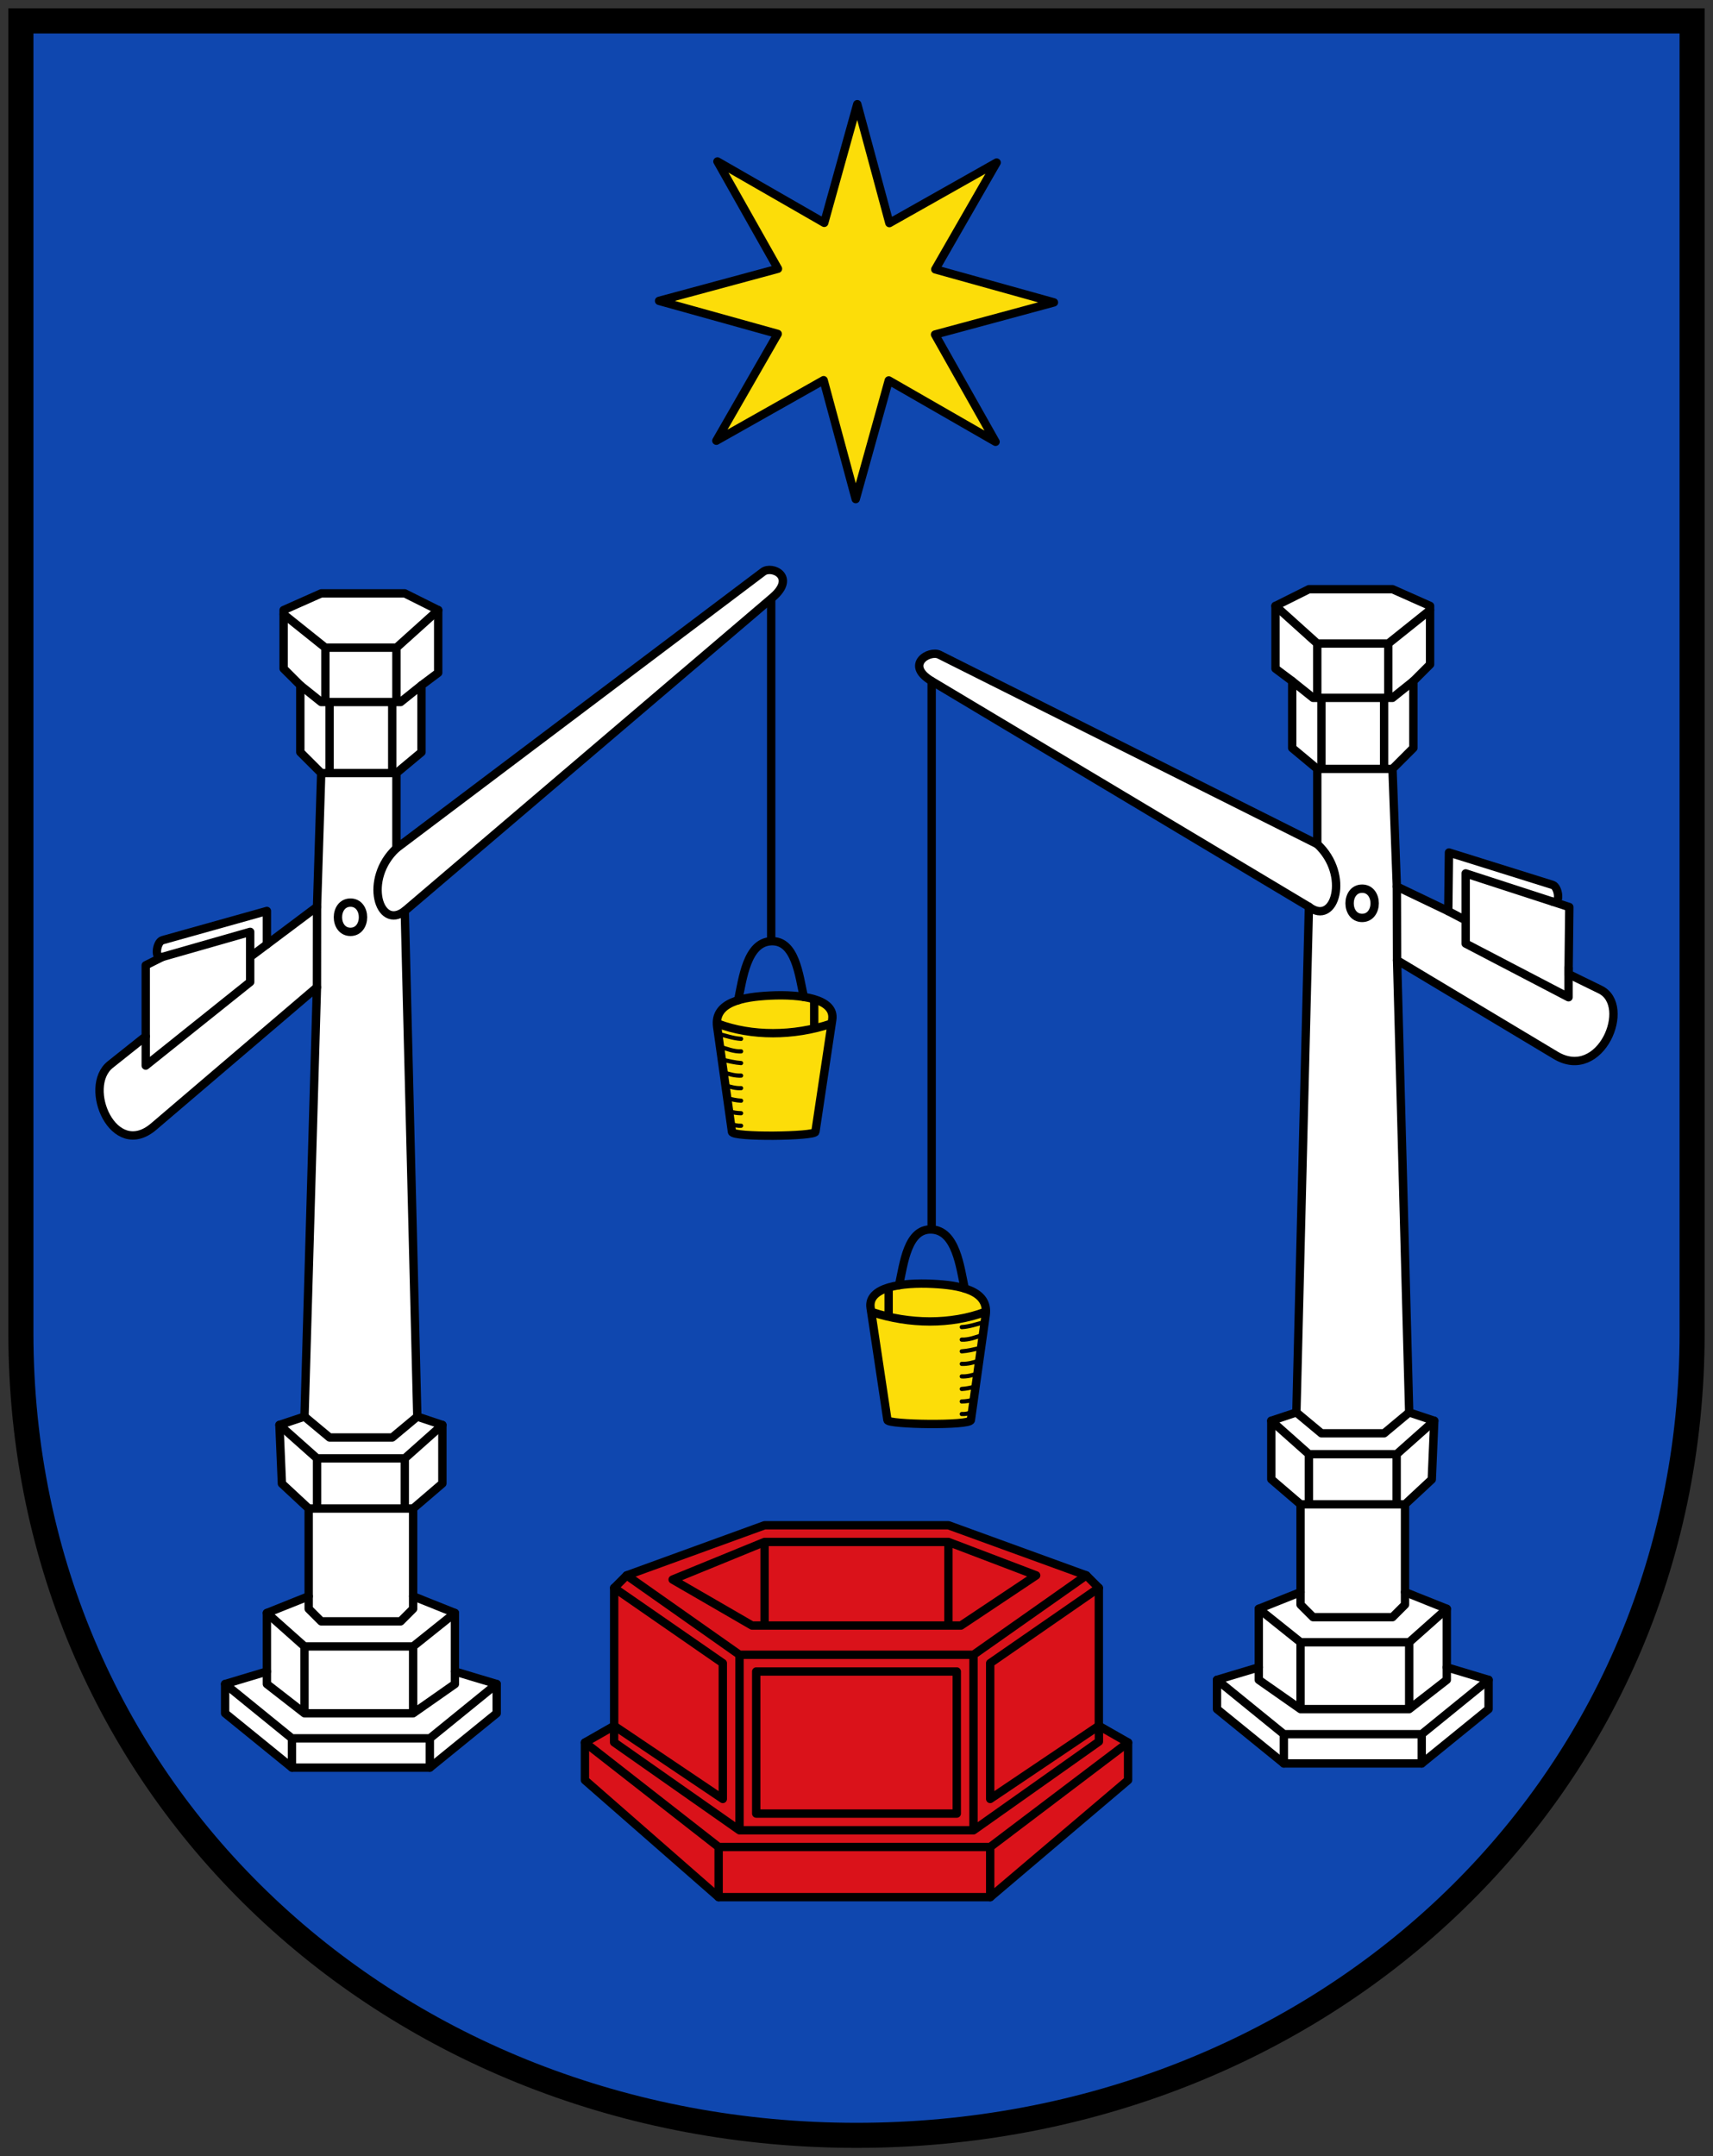 <svg xmlns="http://www.w3.org/2000/svg" height="516" width="410"><rect width="100%" height="100%" fill="#333333" stroke="none"/><path d="M5 5v314c0 110.457 89.543 192 200 192s200-81.543 200-192V5z" fill="#0f47af" stroke="#000" stroke-width="6"/><path d="M171.716 38.639l25.56 14.687 7.908-28.398 7.687 28.459 25.673-14.488-14.688 25.559 28.398 7.908-28.458 7.688 14.488 25.672-25.56-14.687-7.908 28.398-7.687-28.459-25.673 14.489 14.688-25.56L157.746 72l28.458-7.687z" fill="#fcdd09" fill-rule="evenodd" stroke="#000" stroke-width="2" stroke-linecap="round" stroke-linejoin="round"/><path d="M147 413v-33l3-3 33-12h44l33 12 3 3v33l7 4v9l-33 28h-65l-32-28v-9z" fill="#da121a" fill-rule="evenodd" stroke="#000" stroke-width="2" stroke-linecap="round" stroke-linejoin="round"/><path d="M227 369v19.3M183 369v20m-6 7v42l-30.019-21.052v-4M147 380l26 18v32.5L147 413m86 25h-56m60 16v-12m-65 12v-12m98-25l-33 25h-65l-32-25m93-21v42l30.019-21.235v-4M228.999 400v34h-48v-34h48m34-20l-26 18v32.5l26-17.5m-113-36l27 19h56l27-19m-12 0l-18 12h-50l-19-11 22-9h44l21 8" fill="none" stroke="#000" stroke-width="2" stroke-linecap="round" stroke-linejoin="round"/><path d="M108.88 400l10 3v7l-16 13h-33l-16-13v-7l10-3v-14l10-4v-21l-6.407-5.958L66.88 341l6-2 2.977-102.742-39.066 33.334c-9.583 8.176-17.143-9.462-10.39-14.84L34.88 248v-17l4-2c-2 1-1.518-3.575 0-4l25-7v8l12-9 1-32-5-5v-16l-4-4v-14l9-4h20l8 4v15l-4 3v16l-6 5v18l87.772-66.16c2.133-1.607 8.067 1.183 2.228 6.16l-88 75 3 121 6 2v14l-7 6v21l10 4z" fill="#fff" fill-rule="evenodd" stroke="#000" stroke-width="2" stroke-linecap="round" stroke-linejoin="round"/><path d="M175.198 270.859c.193 1.37 19.802 1.092 19.966 0l4.032-26.871c.75-4.997-7.47-6.109-14.933-5.736-6.262.313-13.45 1.495-12.61 7.456z" fill="#fcdd09" fill-rule="evenodd" stroke="#000" stroke-width="2" stroke-linecap="round" stroke-linejoin="round"/><path d="M194.88 239.5v6.5m-23-1c8 3 18 3 27 0m-96 171v7m-33-7v7m29-29v16m-26-16v16m-19-7l16 13h33l16-13m-55-3v3l9 7h26l10-7v-3m-35-18v3l3 3h19l3-3v-3m-35 4l9 8h26l10-8m-12-37v12m-21-12v12m-2 0h25m-32-20l9 8h21l9-8m-33-2l6 5h15l6-5m-6-171v17m-15-17v17m-1-30v13m17-13v13m-27-21l10 8h17l10-9m-33 18l5 4h19l5-4m-24 21h18m-11 31c4 0 4 7 0 7s-4-7 0-7m11-13c-7.944 7.366-4.205 19.775 2 15m-21.023 18.258L75.88 217m-12 9l-4 3m-25 19v7l25-20v-12l-21 6m137.796 10.355c1.095-5.185 2.088-13.84 7.891-14.116 5.804-.277 6.683 8.156 7.823 13.334m-7.81-95.244v81.91" fill="none" stroke="#000" stroke-width="2" stroke-linecap="round" stroke-linejoin="round"/><path d="M174.931 268.955c.817.31 1.633.5 2.449.445m-2.841-3.516c.947.397 1.894.48 2.84.516m-3.29-3.598c1.097.297 2.194.544 3.29.598m-3.827-3.696c1.276.412 2.552.767 3.828.696m-4.01-3.73c1.291.425 2.598.789 4.01.73m-4.387-3.798c1.462.333 2.925.7 4.387.798m-5.062-3.92c1.687.524 3.374 1.197 5.062 1.12m-5.5-4.2c1.833.44 3.667 1.115 5.5 1.2" fill="none" stroke="#000" stroke-linecap="round" stroke-linejoin="round"/><path d="M301.284 399l-10 3v7l16 13h33l16-13v-7l-10-3v-14l-10-4v-21l6.407-5.958.593-14.042-6-2-2.902-108.215 37.948 22.755c10.803 6.478 18.443-11.927 10.687-15.72l-7.59-3.711.182-16.042-4-1.3c2 1 1.504-3.53 0-4l-24.805-7.757-.166 14.036-12.312-5.894L333.284 184l5-5v-16l4-4v-14l-9-4h-20l-8 4v15l4 3v16l6 5v18l-90.446-45.319c-2.388-1.196-8.433 2.371-1.849 6.31L313.284 217l-3 121-6 2v14l7 6v21l-10 4z" fill="#fff" fill-rule="evenodd" stroke="#000" stroke-width="2" stroke-linecap="round" stroke-linejoin="round"/><path d="M232.37 339.843c-.192 1.37-19.8 1.092-19.965 0l-4.032-26.87c-.75-4.998 7.47-6.11 14.933-5.737 6.262.313 13.45 1.495 12.61 7.456z" fill="#fcdd09" fill-rule="evenodd" stroke="#000" stroke-width="2" stroke-linecap="round" stroke-linejoin="round"/><path d="M212.69 308.384v6.6m23-1c-8 3-18 3-27 0M307.283 415v7m33-7v7m-29-29v16m26-16v16m19-7l-16 13h-33l-16-13m55-3v3l-9 7h-26l-10-7v-3m35-18v3l-3 3h-19l-3-3v-3m35 4l-9 8h-26l-10-8m12-37v12m21-12v12m2 0h-25m32-20l-9 8h-21l-9-8m33-2l-6 5h-15l-6-5m6-171v17m15-17v17m1-30v13m-17-13v13m27-21l-10 8h-17l-10-9m33 18l-5 4h-19l-5-4m24 21h-18m10.741 28.664c-4 0-4 7 0 7s4-7 0-7M315.285 202c7.944 7.366 4.204 19.775-2 15m21.097 12.785l-.056-17.633m12.312 5.894l3.74 1.962m25.049 11.645v7l-24.623-12.845V209.01l20.805 6.757M230.893 308.34c-1.095-5.185-2.088-13.84-7.891-14.116-5.804-.277-6.683 8.156-7.822 13.335m7.81-144.545v131.21" fill="none" stroke="#000" stroke-width="2" stroke-linecap="round" stroke-linejoin="round"/><path d="M232.638 337.939c-.817.31-1.633.5-2.449.445m2.841-3.516c-.947.397-1.894.48-2.84.516m3.29-3.598c-1.097.297-2.194.544-3.29.598m3.827-3.696c-1.276.412-2.552.767-3.828.696m4.01-3.729c-1.291.424-2.598.788-4.01.73m4.387-3.798c-1.462.332-2.925.7-4.387.797m5.062-3.92c-1.687.524-3.375 1.197-5.062 1.12m5.5-4.2c-1.833.44-3.667 1.115-5.5 1.2" fill="none" stroke="#000" stroke-linecap="round" stroke-linejoin="round"/></svg>